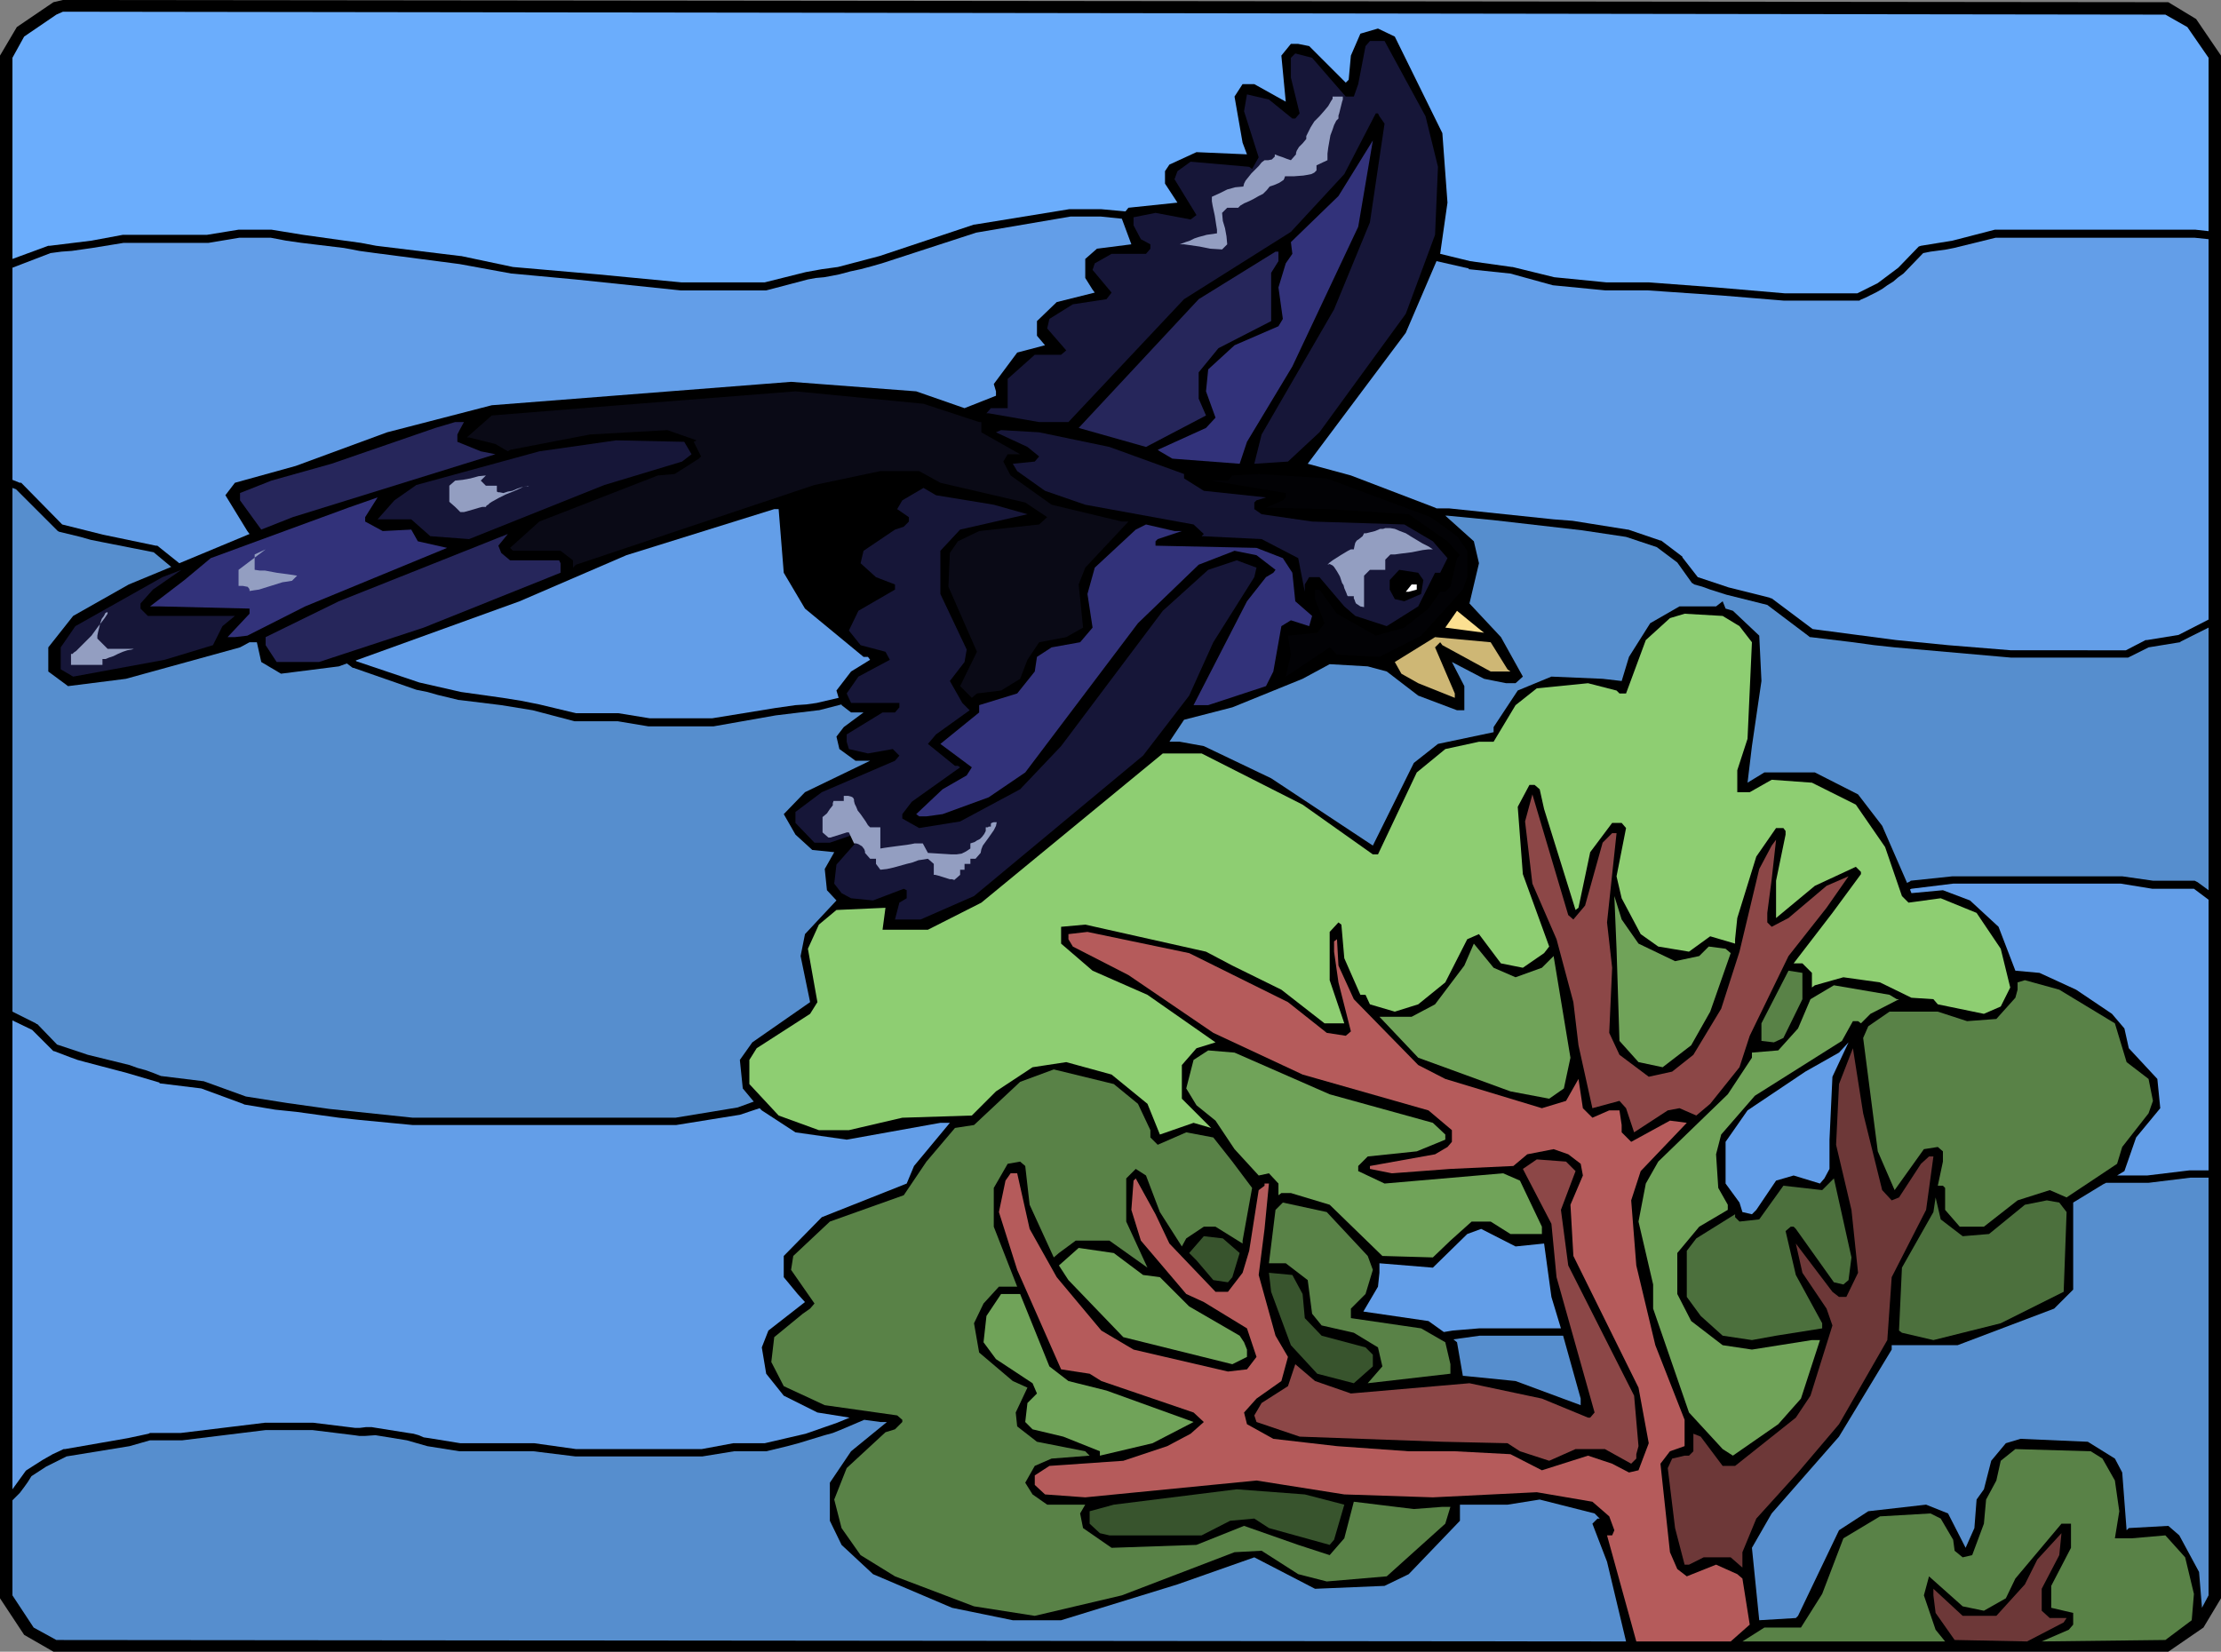 <?xml version="1.0" encoding="UTF-8" standalone="no"?>
<svg
   version="1.0"
   width="129.766mm"
   height="96.528mm"
   id="svg60"
   sodipodi:docname="Bird 172.wmf"
   xmlns:inkscape="http://www.inkscape.org/namespaces/inkscape"
   xmlns:sodipodi="http://sodipodi.sourceforge.net/DTD/sodipodi-0.dtd"
   xmlns="http://www.w3.org/2000/svg"
   xmlns:svg="http://www.w3.org/2000/svg">
  <rect width="100%" height="100%" fill="#808080" stroke="none"/>
  <sodipodi:namedview
     id="namedview60"
     pagecolor="#ffffff"
     bordercolor="#000000"
     borderopacity="0.25"
     inkscape:showpageshadow="2"
     inkscape:pageopacity="0.0"
     inkscape:pagecheckerboard="0"
     inkscape:deskcolor="#d1d1d1"
     inkscape:document-units="mm" />
  <defs
     id="defs1">
    <pattern
       id="WMFhbasepattern"
       patternUnits="userSpaceOnUse"
       width="6"
       height="6"
       x="0"
       y="0" />
  </defs>
  <path
     style="fill:#000000;fill-opacity:1;fill-rule:evenodd;stroke:none"
     d="m 484.961,4.201 5.494,8.079 V 353.034 l -3.878,6.463 -7.757,5.332 H 11.797 L 5.333,361.112 0,353.034 V 12.279 L 3.717,5.978 11.797,0.485 13.898,0 478.82,0.485 Z"
     id="path1" />
  <path
     style="fill:#639ee8;fill-opacity:1;fill-rule:evenodd;stroke:none"
     d="m 78.538,145.899 36.198,-13.087 23.594,-10.179 32.643,-10.179 h 0.97 l 1.131,14.057 4.686,7.917 12.928,10.664 h 0.97 l 0.485,0.646 -4.202,2.585 -3.232,4.201 0.485,1.616 -4.848,1.131 -2.262,0.323 -2.424,0.162 -4.525,0.646 -13.898,2.262 h -13.736 l -6.949,-1.131 v 0 h -0.162 v 0 h -9.211 v 0 l -4.04,-0.969 -4.04,-0.969 -4.04,-0.808 -4.04,-0.646 -9.211,-1.293 -9.211,-2.1 -13.898,-4.686 z"
     id="path2" />
  <path
     style="fill:#568ece;fill-opacity:1;fill-rule:evenodd;stroke:none"
     d="m 190.849,313.61 3.555,0.485 h 1.454 l -7.918,6.463 -4.686,6.948 v 8.402 l 2.586,5.332 6.949,6.463 17.453,7.432 13.413,2.747 h 10.666 l 25.694,-7.917 16.968,-5.978 13.413,6.948 15.352,-0.646 5.333,-2.585 11.312,-11.795 v -3.555 h 10.504 l 7.11,-1.131 12.12,3.07 1.131,1.131 h -0.485 l -1.131,1.131 3.232,8.402 4.202,17.611 -346.632,-0.323 -5.01,-2.747 -4.686,-7.109 v -21.004 l 0.646,-0.646 0.97,-0.969 0.97,-1.293 0.808,-1.131 0.808,-1.293 3.232,-2.1 4.525,-2.262 13.898,-2.262 2.262,-0.646 2.262,-0.646 h 6.787 0.323 l 18.422,-2.262 h 10.342 l 9.211,1.131 v 0 l 1.131,0.162 h 1.293 l 2.262,-0.162 v 0 l 6.949,1.131 2.262,0.646 2.262,0.646 7.11,1.131 h 0.162 16.16 l 9.211,1.131 h 0.162 27.957 v 0 l 6.949,-1.131 h 6.787 0.323 l 4.686,-1.131 2.424,-0.646 2.101,-0.646 3.717,-1.131 1.778,-0.485 1.616,-0.646 z"
     id="path3" />
  <path
     style="fill:#639ee8;fill-opacity:1;fill-rule:evenodd;stroke:none"
     d="m 11.958,232.178 3.394,1.293 1.778,0.646 1.778,0.485 9.211,2.424 7.11,2.1 v 0.162 l 9.211,1.131 9.211,3.393 0.323,0.162 6.787,1.131 4.686,0.485 4.686,0.646 4.686,0.646 4.525,0.485 11.797,1.131 h 58.014 0.162 l 14.059,-2.262 v 0 l 4.363,-1.454 0.485,0.485 7.434,4.847 11.312,1.616 20.685,-3.716 h 2.101 l -7.918,9.533 -1.616,3.878 -18.746,7.432 -8.403,8.563 v 4.686 l 3.07,3.716 1.616,1.777 -8.08,6.301 -1.454,3.716 0.97,5.817 3.878,4.847 7.434,3.716 7.11,1.131 -2.747,1.131 -6.949,2.424 -9.05,2.1 h -6.949 v 0 l -6.949,1.293 h -27.795 l -9.211,-1.293 h -0.162 -16.16 l -6.949,-1.131 -1.131,-0.162 -1.131,-0.485 -1.131,-0.323 -1.131,-0.162 -7.11,-1.131 -0.97,-0.162 h -1.293 l -1.293,0.162 h -1.131 l -9.211,-1.131 h -0.162 -10.342 -0.162 l -18.584,2.262 h -6.787 l -0.323,0.162 -4.525,0.969 -13.898,2.424 h -0.323 l -2.424,1.131 -1.131,0.646 -1.131,0.646 -3.555,2.262 -0.162,0.162 -2.909,4.039 V 225.392 l 4.363,2.1 4.525,4.524 0.162,0.162 z"
     id="path4" />
  <path
     style="fill:#568ece;fill-opacity:1;fill-rule:evenodd;stroke:none"
     d="m 37.814,125.218 -9.373,3.878 -12.282,6.948 -5.494,6.948 v 5.332 l 4.363,3.231 12.766,-1.616 25.21,-6.948 2.101,-1.131 h 1.616 l 0.97,4.362 4.363,2.585 12.766,-1.616 1.778,-0.646 1.293,0.969 h 0.162 l 13.898,4.847 2.424,0.485 2.262,0.646 4.686,1.131 h 0.162 l 9.211,1.131 6.949,1.131 9.211,2.424 h 0.323 9.211 l 6.787,1.131 h 0.162 13.898 v 0 h 0.323 v 0 l 13.736,-2.424 9.373,-1.131 h 0.162 l 5.01,-1.293 v 0.162 l 2.101,1.616 h 2.747 l -4.363,3.231 -1.616,2.1 0.646,2.747 3.555,2.585 h 3.232 l -14.382,6.948 -4.686,4.847 2.586,4.524 3.717,3.393 4.848,0.485 -2.101,3.716 0.485,4.686 2.101,2.262 -6.949,7.432 -0.97,4.847 2.101,10.179 -12.766,8.886 -2.747,3.878 0.646,6.301 2.424,2.908 -3.555,1.293 -13.736,2.262 H 91.142 l -9.211,-0.969 -9.211,-0.969 -9.211,-1.293 -9.211,-1.454 -9.373,-3.393 h -0.162 l -9.211,-1.131 -1.616,-0.646 -1.778,-0.646 -1.778,-0.485 -1.778,-0.646 -9.211,-2.262 -6.787,-2.262 -4.363,-4.524 H 8.08 L 7.918,226.039 2.747,223.453 V 107.768 l 0.808,0.323 9.211,9.21 0.323,0.162 4.686,1.131 2.262,0.646 2.424,0.485 11.474,2.262 z"
     id="path5" />
  <path
     style="fill:#639ee8;fill-opacity:1;fill-rule:evenodd;stroke:none"
     d="m 247.733,48.31 2.101,5.655 -7.595,0.969 -2.586,2.262 v 4.201 l 1.616,2.585 0.485,0.646 -8.403,2.1 -4.363,4.201 v 3.231 l 1.778,2.1 -6.141,1.616 -5.171,6.948 0.485,1.616 V 87.41 l -6.949,2.747 -10.666,-3.716 -27.634,-2.1 -66.094,5.17 -23.109,5.978 -20.2,7.432 -13.413,3.716 -2.101,2.747 4.848,7.917 0.485,0.646 -15.514,6.463 -4.848,-3.878 h -0.323 l -11.635,-2.424 -9.05,-2.262 -9.05,-9.21 H 4.363 L 2.747,105.991 V 59.135 l 8.403,-3.231 2.424,-0.323 2.262,-0.162 2.262,-0.323 2.262,-0.323 6.949,-1.131 h 18.584 0.162 l 6.787,-1.131 h 6.949 l 3.394,0.646 3.394,0.485 9.373,1.131 1.778,0.323 1.616,0.323 3.555,0.485 18.584,2.424 11.474,2.1 h 0.162 l 13.898,1.293 23.27,2.424 v 0 h 18.584 0.323 l 9.211,-2.424 1.778,-0.323 1.778,-0.162 1.778,-0.323 1.616,-0.323 2.424,-0.646 2.262,-0.485 2.424,-0.646 2.262,-0.646 20.846,-6.786 20.846,-3.555 h 6.626 z"
     id="path6" />
  <path
     style="fill:#568ece;fill-opacity:1;fill-rule:evenodd;stroke:none"
     d="m 487.708,260.13 v 92.257 l -1.454,2.747 -0.646,-7.917 -4.363,-8.079 -2.424,-2.1 -8.726,0.485 -0.485,0.485 -0.97,-12.764 -1.616,-3.07 -5.979,-3.716 -14.867,-0.646 -3.232,0.969 -3.232,3.878 -1.616,6.301 -1.616,2.262 -0.485,6.301 -1.939,4.362 -3.878,-7.594 -4.848,-1.939 -12.766,1.454 -6.464,4.201 -9.05,18.904 -0.485,0.485 -8.08,0.485 -1.616,-15.996 4.363,-7.594 14.867,-16.965 11.635,-19.227 v -0.969 h 14.544 l 21.331,-8.079 4.202,-4.201 v -19.227 l 6.626,-4.039 0.646,-0.323 h 9.211 0.162 l 9.211,-1.131 z"
     id="path7" />
  <path
     style="fill:#639ee8;fill-opacity:1;fill-rule:evenodd;stroke:none"
     d="m 487.708,198.733 v 59.781 h -4.202 l -9.373,1.131 h -6.626 l 1.616,-0.969 2.586,-7.432 5.333,-6.463 -0.646,-6.463 -6.302,-6.786 -0.97,-4.362 -2.747,-3.231 -7.918,-5.332 -8.08,-3.716 -5.333,-0.485 -3.717,-9.694 -6.302,-5.817 -5.979,-2.262 -6.949,0.646 -0.323,-0.808 0.323,-0.162 9.211,-1.131 h 37.006 l 6.949,1.131 h 0.162 9.05 z"
     id="path8" />
  <path
     style="fill:#568ece;fill-opacity:1;fill-rule:evenodd;stroke:none"
     d="m 487.708,138.628 v 58.004 l -2.424,-1.777 -0.323,-0.162 -0.323,-0.162 h -9.211 l -6.787,-0.969 h -0.162 -37.168 -0.162 l -9.211,0.969 -0.162,0.162 v 0 l -0.646,0.323 -5.494,-12.603 -5.333,-6.948 -9.534,-4.847 h -11.15 l -3.717,2.262 0.97,-8.079 2.101,-14.38 -0.485,-10.017 -5.818,-5.493 -1.616,-0.485 -0.646,-1.616 -1.454,1.131 h -8.08 l -6.464,3.716 -4.686,7.432 -1.616,5.332 -4.202,-0.485 -11.312,-0.485 -7.434,3.07 -5.333,8.079 v 1.131 l -12.282,2.585 -5.333,4.201 -9.05,18.258 -22.462,-14.865 -14.867,-7.109 -5.333,-0.969 h -2.262 l 3.232,-4.847 10.666,-2.747 15.514,-6.301 5.979,-3.231 8.403,0.485 4.202,1.131 6.949,5.332 8.565,3.231 h 1.616 v -5.332 l -2.747,-5.332 7.11,3.716 4.848,0.969 h 2.101 l 1.616,-1.454 -4.848,-8.725 -6.949,-7.432 2.101,-8.886 -1.131,-4.847 -6.302,-5.655 h 0.485 l 10.019,0.969 9.858,1.131 9.858,1.131 9.696,1.454 6.787,2.262 4.525,3.393 3.232,4.524 0.323,0.162 0.162,0.162 1.778,0.485 1.778,0.646 3.555,1.131 9.05,2.262 9.211,6.948 0.162,0.162 h 0.162 l 9.373,1.131 4.686,0.646 4.525,0.485 25.694,2.262 h 25.533 0.162 0.162 l 4.525,-2.262 6.949,-1.131 0.162,-0.162 z"
     id="path9" />
  <path
     style="fill:#639ee8;fill-opacity:1;fill-rule:evenodd;stroke:none"
     d="m 487.708,52.834 v 84.017 l -6.626,3.393 -6.949,1.131 h -0.323 l -4.363,2.262 H 444.076 l -13.898,-1.131 -11.474,-1.131 -18.422,-2.424 -9.05,-6.786 h -0.162 l -0.323,-0.162 -9.05,-2.262 -6.787,-2.262 -3.394,-4.362 v -0.162 0 l -4.686,-3.555 h -0.162 l -7.11,-2.424 h -0.162 l -8.08,-1.293 -4.04,-0.646 -4.202,-0.323 -23.109,-2.424 h -0.162 -2.586 l -0.323,-0.162 -18.584,-7.109 -9.534,-2.585 21.654,-28.921 6.787,-15.834 7.11,1.616 v 0.162 l 9.211,0.969 9.373,2.585 v 0 L 354.55,64.144 h 0.162 9.211 l 16.322,1.131 13.736,1.131 h 0.162 16.322 0.162 l 0.162,-0.162 1.131,-0.485 1.293,-0.646 1.293,-0.646 1.131,-0.646 1.131,-0.808 1.293,-0.808 1.131,-0.969 1.131,-0.808 4.363,-4.524 1.616,-0.323 3.555,-0.485 1.616,-0.323 9.211,-2.262 h 43.955 z"
     id="path10" />
  <path
     style="fill:#6badfc;fill-opacity:1;fill-rule:evenodd;stroke:none"
     d="m 483.022,5.978 4.686,6.786 v 38.292 l -2.909,-0.323 h -0.162 -44.117 v 0 l -9.373,2.424 -6.949,1.131 -0.485,0.162 -4.525,4.686 -4.525,3.393 -4.525,2.262 h -15.998 l -15.029,-1.293 -15.029,-1.131 h -2.424 -2.262 -2.424 -2.262 l -11.474,-1.131 -9.211,-2.262 h -0.162 l -9.211,-1.293 -6.626,-1.616 v 0 l 1.616,-11.31 -1.131,-15.349 -10.504,-21.327 -3.717,-1.777 -3.878,1.131 -2.101,4.847 -0.485,5.332 -0.646,0.646 -8.08,-8.079 -2.424,-0.485 h -1.616 l -2.101,2.585 0.97,10.179 -6.949,-3.878 h -2.586 l -1.778,2.747 1.778,10.179 0.97,2.585 -11.15,-0.485 -5.979,2.747 -0.97,1.454 v 2.747 l 2.747,4.201 -10.827,1.131 -0.646,0.808 -5.333,-0.485 v 0 h -6.949 -0.162 l -20.846,3.393 h -0.162 l -20.846,6.948 -9.211,2.424 -3.555,0.485 -1.778,0.323 -1.778,0.323 -9.05,2.262 H 150.449 L 131.865,60.589 113.281,58.974 101.808,56.55 h -0.162 l -18.584,-2.262 -3.394,-0.646 -3.555,-0.485 -9.211,-1.293 -6.949,-1.131 h -0.162 -7.11 v 0 l -6.949,1.131 h -18.422 -0.162 l -6.949,1.293 -9.211,1.131 h -0.162 -0.162 L 2.747,57.196 V 12.764 L 5.333,8.079 12.443,3.231 13.898,2.585 478.174,3.231 Z"
     id="path11" />
  <path
     style="fill:#161638;fill-opacity:1;fill-rule:evenodd;stroke:none"
     d="m 314.796,25.69 2.747,11.148 -0.646,15.026 -6.464,17.45 -19.069,26.175 -6.949,6.463 -7.434,0.485 1.616,-6.463 15.998,-27.629 7.918,-19.227 3.232,-21.812 -1.131,-1.616 -0.323,-0.646 h -0.485 l -6.949,13.41 -11.797,12.764 -23.594,14.865 -25.533,27.144 h -6.464 l -11.15,-1.939 h -0.485 l 0.97,-1.131 h 3.717 v -6.463 l 5.979,-5.332 h 5.818 l 1.131,-0.969 -4.202,-4.847 0.485,-2.1 5.171,-3.231 7.434,-1.131 1.131,-1.454 -4.202,-5.009 0.485,-1.454 3.717,-2.1 h 7.595 l 0.97,-1.131 v -0.969 l -2.101,-1.131 -1.616,-3.07 v -1.777 l 4.848,-0.969 7.757,1.454 1.293,-0.969 -4.848,-7.917 0.646,-1.777 2.909,-2.1 12.928,1.131 0.646,0.485 1.454,-2.585 -3.232,-10.179 0.646,-3.716 4.848,1.131 5.171,4.201 h 0.646 l 0.97,-1.131 -1.939,-7.917 v -4.362 l 0.97,-0.969 3.717,0.969 7.434,8.563 h 1.778 l 0.97,-2.747 1.616,-8.402 0.97,-1.131 h 3.232 z"
     id="path12" />
  <path
     style="fill:#32327a;fill-opacity:1;fill-rule:evenodd;stroke:none"
     d="m 285.385,80.947 -10.019,16.642 -1.616,4.847 -14.867,-1.131 -2.747,-1.616 -0.485,-0.323 10.666,-4.847 2.101,-2.262 -2.101,-5.817 0.485,-4.847 5.818,-5.332 9.696,-4.201 0.97,-1.616 -0.97,-6.948 1.616,-5.332 1.454,-2.1 -0.323,-2.585 10.504,-10.179 7.595,-12.279 -3.232,19.065 z"
     id="path13" />
  <path
     style="fill:#26265b;fill-opacity:1;fill-rule:evenodd;stroke:none"
     d="m 282.315,57.681 -1.616,2.585 v 10.664 l -11.635,5.978 -4.363,5.332 v 5.817 l 1.616,3.716 -13.251,6.948 -14.867,-4.201 26.502,-28.437 16.968,-10.502 h 0.646 z"
     id="path14" />
  <path
     style="fill:#0a0a16;fill-opacity:1;fill-rule:evenodd;stroke:none"
     d="m 216.221,93.227 h 0.97 -0.485 v 2.262 l 8.565,4.847 h -2.747 l -0.97,1.616 1.616,3.07 9.05,6.463 15.514,3.716 h 1.454 l -9.534,10.179 -1.454,3.716 0.97,9.533 -3.717,2.1 -5.979,1.131 -2.586,3.878 -1.616,4.201 -4.202,2.585 -5.333,0.646 -1.131,0.969 -2.586,-2.585 3.717,-7.594 -6.302,-14.38 0.323,-7.432 1.778,-2.585 4.686,-2.262 13.251,-1.454 1.778,-1.616 -4.848,-3.231 -18.746,-4.362 -4.686,-2.585 h -8.565 l -14.544,3.07 -52.682,17.611 -0.646,0.646 v -1.616 l -2.747,-2.1 h -10.504 l -0.646,-0.646 6.464,-5.817 26.179,-10.179 3.717,-0.323 5.333,-3.393 0.485,-0.485 -1.616,-3.231 0.646,-0.323 -6.464,-2.262 -17.13,0.969 -17.614,3.393 -0.485,0.323 -2.747,-1.616 -5.818,-1.454 h -0.485 l 5.494,-4.847 28.118,-2.262 38.946,-3.07 28.28,2.747 z"
     id="path15" />
  <path
     style="fill:#26265b;fill-opacity:1;fill-rule:evenodd;stroke:none"
     d="m 101.485,95.004 -0.485,0.969 v 1.616 l 5.171,2.1 3.232,0.646 -44.763,13.895 -6.949,2.747 -4.686,-6.463 v -1.616 l 6.949,-2.747 13.251,-3.716 22.947,-7.917 4.363,-1.293 h 1.939 z"
     id="path16" />
  <path
     style="fill:#161638;fill-opacity:1;fill-rule:evenodd;stroke:none"
     d="m 244.985,98.72 16.483,5.978 v 0.969 l 4.363,2.747 13.736,1.454 -2.101,0.646 -0.485,0.485 v 1.454 l 1.616,1.131 11.15,1.616 20.362,0.646 6.302,3.716 3.232,3.716 -1.616,3.231 h -1.131 l -3.717,7.432 -6.949,4.362 -6.949,-2.262 -2.424,-2.1 -5.494,-6.463 h -2.262 l -0.97,1.616 v 1.616 l -1.454,-7.432 -8.08,-4.201 -13.251,-0.646 0.485,-0.485 -2.262,-2.1 -23.917,-4.362 -8.888,-3.07 -6.141,-4.362 -0.97,-1.616 4.848,-0.485 0.97,-1.131 -2.586,-2.1 -6.949,-3.231 1.131,-0.485 8.403,0.485 z"
     id="path17" />
  <path
     style="fill:#161638;fill-opacity:1;fill-rule:evenodd;stroke:none"
     d="m 152.712,100.336 -2.101,1.616 -17.13,5.17 -29.896,11.956 -8.565,-0.646 -4.202,-3.716 h -7.434 l 3.717,-4.201 4.848,-3.393 27.149,-7.432 16.968,-2.424 15.029,0.323 z"
     id="path18" />
  <path
     style="fill:#020205;fill-opacity:1;fill-rule:evenodd;stroke:none"
     d="m 315.928,114.231 5.818,4.201 2.262,3.231 v 5.817 l -0.97,2.747 -9.211,10.179 -9.211,4.686 -9.373,-0.485 -1.616,-1.616 -9.696,6.463 1.131,-4.847 -0.646,-4.201 6.464,-0.646 1.616,-2.1 -2.101,-5.332 v -2.1 h 0.97 l 3.878,5.332 8.565,4.847 6.302,-1.777 5.333,-4.201 2.586,-3.716 h 1.131 l 1.131,-1.131 1.454,-6.301 0.646,-0.646 -2.747,-3.07 -8.565,-5.978 -17.453,-1.131 -14.059,-0.323 3.717,-1.616 0.646,-0.646 v -0.969 L 267.448,106.153 h 3.717 l 0.97,-1.131 5.818,-0.323 15.029,0.969 z"
     id="path19" />
  <path
     style="fill:#000000;fill-opacity:1;fill-rule:evenodd;stroke:none"
     d="m 198.121,108.899 -2.586,2.585 0.323,1.616 1.778,1.616 -6.626,3.716 -2.586,3.231 0.485,4.201 4.848,4.362 -5.818,4.201 -2.586,3.231 -4.848,-3.231 -5.818,-9.694 -0.646,-11.633 v -1.616 l 20.362,-5.332 h 8.565 z"
     id="path20" />
  <path
     style="fill:#161638;fill-opacity:1;fill-rule:evenodd;stroke:none"
     d="m 219.453,111.484 7.434,2.1 -14.867,3.393 -4.363,4.686 v 9.533 l 5.818,12.279 -0.485,2.747 -3.232,4.201 2.747,4.847 1.616,1.616 -7.434,5.332 -1.778,2.1 5.979,4.847 h 0.646 l 0.485,0.323 -10.666,7.594 -2.101,2.747 v 0.969 l 3.717,2.1 9.05,-1.454 13.251,-7.109 9.05,-9.533 22.462,-29.891 10.019,-9.048 6.302,-2.1 4.363,1.616 -0.485,2.1 -9.05,14.38 -5.333,11.795 -10.181,13.249 -37.33,31.022 -11.797,5.17 h -5.656 l 0.97,-3.716 1.616,-0.969 v -1.777 l -0.646,-0.323 -6.787,2.585 -4.848,-0.485 -2.101,-1.131 -1.616,-2.1 0.485,-4.201 4.848,-5.493 -1.131,-1.131 -5.171,1.777 h -3.394 l -4.202,-4.362 v -2.424 l 5.818,-4.362 16.16,-6.948 0.97,-1.131 -1.454,-1.454 -5.494,0.969 -4.202,-0.969 -0.485,-1.616 v -1.616 l 7.918,-4.847 h 2.747 l 0.97,-1.131 v -0.969 h -10.666 l -0.97,-2.1 2.586,-3.716 6.949,-3.716 -0.97,-1.777 -5.494,-1.454 -2.586,-3.231 2.101,-4.362 8.08,-4.686 v -1.131 l -4.202,-1.616 -3.394,-3.07 0.646,-2.747 6.949,-4.686 1.939,-0.646 1.131,-1.131 v -0.969 l -2.586,-1.777 1.131,-1.939 4.686,-2.747 2.747,1.616 z"
     id="path21" />
  <path
     style="fill:#32327a;fill-opacity:1;fill-rule:evenodd;stroke:none"
     d="m 80.638,115.201 3.878,2.1 6.302,-0.323 1.454,2.585 6.464,1.454 -31.35,12.926 -12.766,6.463 -2.747,0.323 h -1.616 l 4.848,-5.17 v -1.131 L 35.229,133.943 h -2.101 l 7.595,-5.817 5.818,-4.847 30.381,-11.148 6.464,-2.262 -2.747,4.362 z"
     id="path22" />
  <path
     style="fill:#32327a;fill-opacity:1;fill-rule:evenodd;stroke:none"
     d="m 260.984,117.301 -5.333,1.777 -0.485,0.485 v 0.969 l 22.301,0.485 5.818,2.262 2.101,3.231 0.646,6.301 3.717,3.231 -0.646,2.262 -4.04,-1.293 -2.101,1.293 -1.778,10.017 -1.616,3.231 -12.766,4.201 h -3.232 l 11.797,-22.943 4.202,-5.332 1.616,-0.969 0.485,-0.646 -4.202,-3.231 -4.848,-0.969 -7.918,3.07 -13.413,12.926 -24.886,32.961 -8.08,5.493 -10.181,3.716 -3.555,0.485 h -1.616 l -0.646,-0.485 5.818,-5.493 5.333,-3.07 1.131,-1.777 -6.949,-5.17 8.565,-6.948 v -1.616 l 8.403,-2.585 3.878,-4.847 0.485,-3.231 3.232,-2.1 6.302,-1.131 2.747,-3.231 -1.131,-7.432 1.616,-5.817 9.05,-8.402 2.262,-1.131 6.302,1.454 z"
     id="path23" />
  <path
     style="fill:#26265b;fill-opacity:1;fill-rule:evenodd;stroke:none"
     d="m 110.696,122.148 1.939,1.616 h 10.827 l 0.323,0.646 v 2.1 l -30.219,12.118 -23.109,7.594 h -9.373 l -2.424,-3.716 v -1.777 l 16.16,-7.917 37.33,-14.865 -2.101,2.585 z"
     id="path24" />
  <path
     style="fill:#161638;fill-opacity:1;fill-rule:evenodd;stroke:none"
     d="m 31.027,133.297 v 1.131 l 1.616,1.616 h 19.23 l -2.747,2.262 -2.101,4.201 -10.666,3.231 -20.2,3.716 -2.747,-1.616 v -4.847 l 3.232,-4.686 19.23,-10.825 4.202,-1.616 -6.302,4.362 z"
     id="path25" />
  <path
     style="fill:#000000;fill-opacity:1;fill-rule:evenodd;stroke:none"
     d="m 314.312,128.126 -0.485,3.07 -3.717,1.616 -2.101,-0.485 -1.131,-2.1 v -2.1 l 2.101,-2.262 4.202,0.646 z"
     id="path26" />
  <path
     style="fill:#ffffff;fill-opacity:1;fill-rule:evenodd;stroke:none"
     d="m 312.857,130.227 -1.778,0.485 h -0.646 l 1.293,-1.616 h 1.131 z"
     id="path27" />
  <path
     style="fill:#fce091;fill-opacity:1;fill-rule:evenodd;stroke:none"
     d="m 327.724,139.759 -8.565,-1.131 2.586,-3.716 5.333,4.362 z"
     id="path28" />
  <path
     style="fill:#8ece72;fill-opacity:1;fill-rule:evenodd;stroke:none"
     d="m 384.123,138.305 2.747,3.555 -0.97,21.327 -2.262,6.948 v 4.847 h 2.747 l 4.848,-2.747 8.888,0.646 9.696,4.847 6.464,9.371 3.717,10.825 1.454,1.454 7.11,-0.969 7.918,3.231 5.333,7.917 2.101,8.563 -2.101,4.201 -3.717,1.616 -10.181,-2.1 -0.97,-1.131 -4.848,-0.323 -6.949,-3.393 -8.08,-1.131 -6.302,1.777 -0.646,0.485 v -3.231 l -2.101,-2.1 h -1.939 l 8.565,-11.148 6.302,-8.563 v -0.485 l -1.131,-1.131 -9.05,4.201 -8.565,7.109 v -8.24 l 2.101,-10.179 v -0.808 l -0.485,-0.646 h -1.616 l -4.363,6.301 -4.202,13.572 -0.485,4.686 v 0.969 l -5.494,-1.616 -4.686,3.393 -6.787,-1.131 -3.878,-2.747 -4.202,-7.917 -1.131,-4.847 2.101,-10.664 -0.97,-1.131 h -2.101 l -4.848,6.463 -2.586,12.279 -0.646,0.485 -6.949,-22.297 -0.97,-4.362 -1.131,-0.969 h -1.131 l -2.586,4.847 1.131,14.865 5.818,15.996 -1.131,1.454 -4.686,3.231 -4.848,-0.969 -4.848,-6.463 -2.586,1.131 -4.848,9.533 -5.979,4.847 -5.171,1.616 -5.494,-1.616 -0.97,-2.1 h -1.131 l -3.555,-8.079 -0.646,-7.432 -0.646,-0.485 -1.939,2.1 v 10.664 l 3.232,9.533 h -4.363 l -9.534,-7.432 -10.827,-5.332 -5.818,-3.07 -26.664,-5.978 -5.333,0.485 v 3.716 l 6.949,5.978 12.12,5.332 15.029,10.502 -4.202,1.293 -3.232,3.716 v 7.432 l 6.464,6.463 -3.878,-1.131 -7.434,2.585 -2.747,-6.786 -7.918,-6.463 -10.019,-2.747 -7.434,1.131 -8.08,5.332 -5.333,5.332 -15.352,0.485 -11.797,2.747 h -6.626 l -8.888,-3.231 -6.464,-6.948 v -5.332 l 1.616,-2.585 11.797,-7.594 1.616,-2.585 -2.101,-11.795 2.424,-5.332 3.878,-3.231 10.827,-0.485 -0.646,4.847 h 10.019 l 11.797,-5.978 40.077,-32.961 h 8.565 l 22.301,11.31 15.514,10.987 h 1.131 l 8.565,-18.096 6.302,-5.17 7.434,-1.616 h 3.232 l 4.848,-8.079 4.686,-3.716 11.312,-1.131 6.302,1.616 0.646,0.646 h 1.454 l 4.363,-11.795 5.333,-4.847 3.232,-0.969 8.403,0.485 z"
     id="path29" />
  <path
     style="fill:#ceb775;fill-opacity:1;fill-rule:evenodd;stroke:none"
     d="m 332.896,147.838 0.646,0.485 h -4.363 l -10.666,-5.817 -0.485,-0.646 -1.131,1.131 4.363,10.179 v 0.969 l -8.08,-3.231 -3.717,-2.1 -1.454,-2.585 8.888,-5.493 12.282,1.131 z"
     id="path30" />
  <path
     style="fill:#8c4747;fill-opacity:1;fill-rule:evenodd;stroke:none"
     d="m 347.44,203.095 2.586,-3.07 3.878,-13.895 2.101,-2.1 h 0.97 l -2.101,19.712 1.131,10.017 -0.646,14.38 2.262,4.847 6.464,4.847 5.171,-1.131 4.686,-3.716 6.141,-10.179 4.04,-12.603 4.363,-18.258 2.747,-5.17 0.97,-1.293 -0.97,8.725 -0.97,7.432 v 2.1 l 0.97,0.969 3.717,-1.939 8.403,-7.109 4.848,-2.1 -4.848,6.948 -8.403,10.664 -8.565,17.611 -2.262,6.948 -6.464,8.079 -3.07,2.585 -3.717,-1.616 -2.586,0.485 -7.434,4.847 -1.778,-5.332 -1.454,-1.616 -5.979,1.616 -3.07,-13.895 -1.131,-9.533 -3.717,-13.895 -5.333,-12.279 -1.616,-13.734 1.616,-5.978 7.918,26.659 z"
     id="path31" />
  <path
     style="fill:#70a359;fill-opacity:1;fill-rule:evenodd;stroke:none"
     d="m 361.822,208.427 8.08,3.878 5.333,-1.131 2.101,-2.1 3.717,0.485 1.131,0.969 -4.525,12.926 -4.202,7.432 -6.302,4.847 -5.333,-1.131 -4.202,-4.686 -0.646,-20.358 -0.485,-11.633 1.616,5.17 z"
     id="path32" />
  <path
     style="fill:#b55b5b;fill-opacity:1;fill-rule:evenodd;stroke:none"
     d="m 284.416,221.353 8.565,6.786 4.202,0.646 1.131,-0.969 -2.747,-10.825 -0.97,-6.786 v -2.262 l 0.646,-0.485 0.323,5.817 3.394,7.432 14.221,14.541 5.979,3.07 21.331,6.463 5.333,-1.616 2.747,-4.847 0.97,6.463 2.101,2.1 3.717,-1.616 h 2.262 l 0.485,3.231 v 1.616 l 2.101,2.1 8.565,-4.686 3.717,0.485 -10.181,10.664 -2.101,6.463 1.131,14.38 4.202,17.611 6.464,16.48 v 5.817 l -3.232,1.131 -2.101,2.747 2.101,19.55 1.616,3.716 2.101,1.616 6.464,-2.585 4.686,2.1 1.131,0.969 1.616,10.179 -4.202,3.716 h -20.846 l -6.464,-23.428 h 1.131 l 0.485,-1.131 -1.131,-3.07 -3.717,-3.231 -12.282,-2.1 -22.947,1.131 -19.554,-0.646 -19.392,-3.07 -37.814,3.716 -8.888,-0.646 -2.262,-2.1 v -2.1 l 3.232,-2.1 16.322,-1.131 9.696,-3.231 5.171,-2.747 2.909,-2.585 -2.262,-2.1 -20.362,-6.948 -2.586,-1.616 -6.302,-0.969 -9.696,-21.974 -4.04,-12.764 1.454,-6.948 1.131,-1.616 h 1.454 l 2.747,12.279 5.979,10.664 9.858,11.795 7.11,4.201 20.846,4.847 4.202,-0.485 2.101,-2.747 -2.101,-6.301 -9.534,-5.817 -3.878,-1.777 -10.019,-11.795 -2.101,-6.786 0.485,-6.463 0.485,-0.485 4.363,7.917 3.07,6.463 10.181,10.664 h 2.747 l 3.232,-4.201 1.454,-4.847 2.101,-13.41 1.293,-0.969 v -0.485 h 0.97 l -0.97,10.017 -1.293,10.179 3.717,13.41 2.747,4.686 -1.454,5.332 -5.494,3.878 -2.747,3.07 0.646,2.585 5.818,3.231 14.059,1.616 15.837,1.131 h 10.181 l 12.282,0.646 6.949,3.555 10.181,-3.231 5.333,1.777 3.717,1.939 2.101,-0.485 2.262,-5.978 -2.262,-12.279 -14.382,-29.083 -0.646,-11.31 2.747,-6.463 -0.485,-2.585 -2.747,-2.1 -3.232,-1.131 -5.818,1.131 -3.07,2.585 -13.898,0.646 -12.928,0.969 -4.848,-0.969 v -0.646 l 14.382,-2.585 2.747,-1.616 0.97,-1.131 v -2.585 l -5.171,-4.362 -27.795,-7.917 -19.715,-9.21 -18.746,-12.764 -12.282,-6.301 -0.97,-1.616 v -1.131 l 4.202,-0.485 22.462,4.686 z"
     id="path33" />
  <path
     style="fill:#70a359;fill-opacity:1;fill-rule:evenodd;stroke:none"
     d="m 334.673,215.86 5.818,-2.1 2.586,-2.585 3.717,22.458 -1.454,6.786 -3.232,2.262 -8.565,-1.616 -13.251,-4.847 -7.11,-2.585 -8.565,-9.048 h 7.11 l 5.171,-2.747 6.464,-8.563 2.101,-4.847 4.363,5.332 z"
     id="path34" />
  <path
     style="fill:#598247;fill-opacity:1;fill-rule:evenodd;stroke:none"
     d="m 398.02,220.707 -4.202,8.563 -2.101,0.969 -2.747,-0.323 v -3.878 l 5.979,-11.633 3.07,0.485 z"
     id="path35" />
  <path
     style="fill:#598247;fill-opacity:1;fill-rule:evenodd;stroke:none"
     d="m 467.023,226.039 2.586,8.563 4.848,3.716 0.97,4.847 -0.97,2.747 -5.818,7.432 -1.131,3.716 -11.15,7.432 -3.717,-1.616 -7.11,2.262 -7.434,5.817 h -5.333 l -3.232,-3.716 v -4.847 l -0.485,-0.485 h -1.131 l 1.131,-5.332 v -2.262 l -1.131,-0.969 -3.07,0.485 -6.464,9.048 -3.717,-8.563 -3.232,-25.044 1.131,-2.585 4.686,-3.231 h 10.666 l 6.464,2.1 6.464,-0.485 4.202,-4.686 0.485,-1.777 v -1.616 l 1.616,-0.485 7.595,2.1 z"
     id="path36" />
  <path
     style="fill:#70a359;fill-opacity:1;fill-rule:evenodd;stroke:none"
     d="m 418.867,220.707 h 0.485 l -6.302,3.231 -2.101,2.1 -0.646,-0.485 h -1.131 l -2.424,4.362 -19.23,12.118 -7.434,8.563 -1.131,4.362 0.485,7.432 2.101,3.716 v 1.131 l -6.302,3.716 -4.848,5.817 v 9.048 l 3.07,5.978 6.949,5.332 6.464,0.969 13.251,-2.1 h 1.778 l -4.202,12.926 -5.01,5.655 -10.019,6.948 -2.262,-1.454 -7.434,-8.079 -7.918,-22.943 v -5.332 l -3.232,-13.895 1.616,-8.402 2.747,-4.847 15.352,-14.865 5.333,-8.079 v -1.131 l 5.818,-0.485 4.363,-4.847 2.747,-6.463 5.171,-3.07 12.282,2.1 z"
     id="path37" />
  <path
     style="fill:#639ee8;fill-opacity:1;fill-rule:evenodd;stroke:none"
     d="m 404,251.728 v 6.463 l -1.131,2.1 -0.97,1.131 -5.818,-1.777 -3.878,1.131 -4.363,6.463 -0.97,0.969 -2.101,-0.485 -0.646,-2.1 -3.07,-4.201 v -9.21 l 4.848,-6.948 12.766,-8.563 7.434,-4.201 2.101,-2.262 -3.555,7.594 z"
     id="path38" />
  <path
     style="fill:#6d3838;fill-opacity:1;fill-rule:evenodd;stroke:none"
     d="m 415.635,262.877 2.101,2.262 1.616,-0.646 4.848,-7.432 1.778,-1.616 h 0.97 l -1.616,11.795 -7.595,14.865 -0.97,13.895 -10.666,18.581 -9.05,10.664 -9.211,10.179 -3.07,7.432 v 3.393 l -2.586,-2.262 h -5.979 l -3.232,1.616 h -0.97 l -2.101,-8.079 -1.616,-13.249 0.97,-2.1 2.747,-0.646 h 0.97 l 0.97,-0.969 v -3.878 l 1.616,0.646 4.848,6.463 h 2.747 l 13.413,-10.664 3.232,-4.847 4.848,-15.511 -1.293,-3.716 -5.333,-7.917 -1.454,-6.463 8.08,10.664 1.454,1.131 h 1.616 l 2.586,-5.332 -1.454,-13.895 -3.394,-14.38 0.646,-13.41 3.07,-7.917 2.262,14.38 z"
     id="path39" />
  <path
     style="fill:#70a359;fill-opacity:1;fill-rule:evenodd;stroke:none"
     d="m 293.627,241.711 22.786,6.301 2.747,2.585 v 1.131 l -6.302,2.585 -10.827,1.131 -2.101,2.1 v 1.131 l 5.818,2.747 26.179,-2.262 3.717,1.616 4.848,10.179 v 1.616 h -6.949 l -4.363,-2.747 h -4.202 l -4.686,4.201 -3.878,3.716 -11.15,-0.323 -11.635,-11.31 -8.565,-2.585 h -2.101 l -0.646,0.485 v -2.585 l -2.101,-2.262 -2.262,0.485 -5.333,-5.817 -4.202,-6.301 -4.202,-3.393 -2.262,-3.716 1.616,-6.301 3.232,-2.1 5.818,0.485 z"
     id="path40" />
  <path
     style="fill:#598247;fill-opacity:1;fill-rule:evenodd;stroke:none"
     d="m 251.288,243.811 2.747,5.817 v 1.616 l 1.616,1.616 6.302,-2.747 5.979,1.131 4.202,5.332 4.363,5.817 -2.101,11.633 v 0.646 l -5.979,-3.716 h -2.586 l -3.878,2.585 -0.97,1.777 -4.848,-7.594 -3.07,-8.079 -2.262,-1.454 -2.101,2.1 v 9.533 l 4.686,10.179 -8.403,-5.978 h -7.434 l -3.717,2.747 -1.131,0.969 -5.333,-11.633 -0.97,-8.563 -1.131,-0.969 -2.747,0.485 -3.07,5.332 v 8.563 l 5.171,13.249 h -4.04 l -3.394,3.716 -2.101,4.362 1.131,6.463 7.434,6.301 3.232,1.454 -2.586,5.493 0.323,3.07 4.363,3.393 10.666,2.1 0.97,0.969 -8.403,0.646 -3.717,1.616 -2.101,3.716 1.616,2.585 3.232,2.262 h 8.403 l -1.131,1.939 0.646,3.231 6.302,4.362 18.746,-0.646 10.504,-4.201 11.958,4.201 6.949,2.262 3.232,-3.716 2.101,-8.079 13.251,1.616 6.302,-0.485 h 1.778 l -1.131,3.716 -12.928,11.633 -13.251,1.131 -6.302,-1.616 -8.08,-5.17 -5.979,0.323 -24.886,9.533 -19.23,4.524 -13.413,-2.1 -17.453,-6.624 -7.595,-4.686 -4.202,-5.978 -1.616,-6.301 2.747,-6.948 8.565,-7.917 2.101,-0.646 1.616,-1.616 v -0.485 l -1.131,-0.969 -15.998,-2.262 -9.05,-4.201 -2.747,-5.332 0.646,-5.493 6.302,-5.17 1.616,-1.131 0.97,-1.131 -5.171,-7.432 0.485,-3.07 8.08,-7.594 16.322,-5.817 5.01,-7.432 6.302,-7.432 4.202,-0.646 10.181,-9.533 7.434,-2.747 13.251,3.231 z"
     id="path41" />
  <path
     style="fill:#8c4747;fill-opacity:1;fill-rule:evenodd;stroke:none"
     d="m 347.924,258.676 -3.232,8.563 1.616,12.279 14.544,28.76 0.97,11.148 -0.485,1.777 v 0.969 l -1.131,1.131 -5.818,-3.231 h -6.464 l -5.818,2.585 -6.464,-2.1 -2.747,-1.777 -14.382,-0.323 -31.512,-1.131 -9.534,-3.231 -0.485,-1.454 1.616,-2.747 5.818,-3.716 1.616,-4.847 4.363,3.716 7.918,2.747 26.179,-2.262 15.998,3.393 10.181,4.201 h 0.485 l 0.97,-1.131 -8.403,-29.891 -1.131,-11.795 -6.302,-12.118 3.07,-2.1 6.464,0.485 z"
     id="path42" />
  <path
     style="fill:#4c703d;fill-opacity:1;fill-rule:evenodd;stroke:none"
     d="m 408.201,282.75 -1.131,0.969 -2.101,-0.485 -8.403,-11.795 -0.485,-0.485 h -0.646 l -1.131,0.969 2.262,9.694 5.818,10.664 v 1.131 l -10.181,1.616 -5.333,0.969 -6.464,-0.969 -4.848,-4.362 -3.07,-4.201 v -10.179 l 2.101,-2.747 8.565,-5.332 v 0.646 l 0.97,0.969 4.363,-0.485 5.333,-7.432 8.565,0.969 2.586,-2.585 3.878,17.45 z"
     id="path43" />
  <path
     style="fill:#4c703d;fill-opacity:1;fill-rule:evenodd;stroke:none"
     d="m 433.411,273.056 5.818,-0.485 7.918,-6.463 4.848,-0.969 2.747,0.485 1.616,2.1 -0.646,17.611 -13.898,6.948 -14.867,3.716 -6.949,-1.616 -0.646,-0.485 0.646,-13.895 6.949,-12.279 0.485,-3.231 1.131,4.847 z"
     id="path44" />
  <path
     style="fill:#598247;fill-opacity:1;fill-rule:evenodd;stroke:none"
     d="m 302.03,277.418 1.131,3.07 -1.616,5.332 -3.232,3.231 v 2.1 l 15.514,2.262 5.333,3.07 1.131,4.847 v 2.1 l -18.261,2.1 3.232,-3.716 -0.97,-4.201 -5.333,-3.231 -7.11,-1.616 -2.101,-2.585 -0.97,-7.432 -4.848,-3.716 h -3.717 l 1.454,-11.795 1.616,-1.616 9.696,2.1 z"
     id="path45" />
  <path
     style="fill:#568ece;fill-opacity:1;fill-rule:evenodd;stroke:none"
     d="m 345.177,295.03 3.878,13.895 v 1.454 l -14.382,-5.332 -11.312,-1.131 h -0.323 l -1.293,-7.432 -0.808,-0.646 5.818,-0.808 z"
     id="path46" />
  <path
     style="fill:#639ee8;fill-opacity:1;fill-rule:evenodd;stroke:none"
     d="m 340.976,274.672 1.616,11.795 2.101,6.948 h -17.938 -0.162 l -3.878,0.323 -1.939,0.162 -1.939,0.323 -3.394,-2.424 -14.382,-2.1 3.232,-5.493 0.323,-3.07 v -2.1 l 11.797,0.969 7.595,-7.432 3.07,-1.131 7.595,3.878 z"
     id="path47" />
  <path
     style="fill:#38542d;fill-opacity:1;fill-rule:evenodd;stroke:none"
     d="m 273.75,276.772 -1.616,5.332 -0.97,1.131 -3.232,-0.485 -3.717,-4.362 -1.616,-1.616 3.232,-3.716 4.202,0.485 z"
     id="path48" />
  <path
     style="fill:#70a359;fill-opacity:1;fill-rule:evenodd;stroke:none"
     d="m 252.419,281.619 3.717,0.485 6.464,6.463 11.15,6.463 0.97,1.454 0.646,1.616 v 1.616 l -3.232,1.616 -24.078,-5.978 -12.12,-12.603 -2.101,-3.231 4.363,-3.878 7.757,1.131 z"
     id="path49" />
  <path
     style="fill:#38542d;fill-opacity:1;fill-rule:evenodd;stroke:none"
     d="m 287.648,285.82 0.485,5.332 3.717,3.878 9.696,2.585 1.616,1.616 v 2.585 l -4.202,3.716 -8.08,-2.1 -5.818,-6.301 -4.363,-11.795 -0.485,-4.201 5.171,0.485 z"
     id="path50" />
  <path
     style="fill:#70a359;fill-opacity:1;fill-rule:evenodd;stroke:none"
     d="m 231.734,301.816 4.202,3.231 8.403,2.1 19.23,6.948 -9.05,4.686 -11.635,2.747 v -0.969 l -8.08,-3.231 -6.787,-1.616 -1.616,-1.616 0.485,-4.201 2.101,-2.1 -0.97,-2.262 -8.08,-5.332 -2.747,-3.716 0.646,-5.817 3.232,-4.847 h 4.202 z"
     id="path51" />
  <path
     style="fill:#598247;fill-opacity:1;fill-rule:evenodd;stroke:none"
     d="m 464.276,322.174 2.747,4.847 0.97,6.786 -0.97,5.978 h 3.717 l 7.434,-0.646 4.363,4.847 1.939,8.079 -0.485,5.817 -5.818,4.362 -27.31,0.323 5.979,-2.585 0.97,-1.131 v -2.585 l -4.848,-1.131 v -4.847 l 4.363,-8.402 v -5.332 h -2.101 l -10.181,12.118 -2.101,4.362 -4.848,2.747 -4.686,-0.969 -7.434,-6.624 -1.131,4.201 2.586,7.594 2.101,2.585 h -44.763 l 4.848,-3.07 h 8.08 l 4.686,-7.432 4.686,-12.279 8.08,-4.847 11.15,-0.646 2.262,1.131 2.747,4.686 0.323,2.424 1.778,1.454 2.101,-0.485 2.586,-6.948 0.485,-5.332 2.262,-4.201 0.97,-4.362 3.232,-2.585 16.645,0.485 z"
     id="path52" />
  <path
     style="fill:#38542d;fill-opacity:1;fill-rule:evenodd;stroke:none"
     d="m 296.859,332.353 -2.262,7.755 -0.97,1.131 -13.413,-3.716 -3.232,-2.1 -5.333,0.485 -6.302,3.231 h -20.362 l -2.101,-0.485 -2.262,-2.1 v -2.747 l 5.333,-1.454 27.149,-3.393 15.029,1.131 z"
     id="path53" />
  <path
     style="fill:#6d3838;fill-opacity:1;fill-rule:evenodd;stroke:none"
     d="m 450.863,350.933 v 4.847 l 1.778,1.616 h 3.717 l -0.646,0.969 -8.08,4.201 -15.998,-0.323 -4.202,-5.978 -0.485,-3.878 v -1.454 l 6.464,5.978 h 7.434 l 6.302,-6.948 2.747,-5.493 5.333,-5.817 -0.485,4.847 z"
     id="path54" />
  <path
     style="fill:#939ec1;fill-opacity:1;fill-rule:evenodd;stroke:none"
     d="m 293.142,124.733 0.485,-0.485 0.646,-0.485 1.778,-1.131 0.808,-0.485 0.808,-0.485 0.646,-0.323 h 0.646 l 0.162,-0.808 0.162,-0.646 0.323,-0.485 0.485,-0.323 0.808,-0.646 0.162,-0.323 0.162,-0.323 h 0.485 l 0.646,-0.162 1.293,-0.323 1.131,-0.485 h 0.646 l 0.485,-0.162 h 1.131 l 0.97,0.162 1.131,0.485 1.293,0.485 1.293,0.808 2.424,1.454 1.293,0.646 0.97,0.646 h -0.97 l -1.293,0.162 -2.424,0.485 -2.586,0.323 -1.131,0.162 h -0.97 l -1.131,1.131 v 1.131 1.131 h -3.394 l -1.293,1.293 v 6.786 0.162 l -0.808,-0.162 -0.485,-0.323 -0.485,-0.323 -0.162,-0.323 -0.162,-0.485 -0.162,-0.323 v -0.323 -0.162 h -1.293 l -0.162,-0.162 -0.162,-0.485 -0.485,-1.131 -0.162,-0.646 -0.323,-0.485 -0.485,-1.454 -0.646,-1.131 -0.646,-0.969 -0.323,-0.323 -0.323,-0.162 -0.323,-0.162 z"
     id="path55" />
  <path
     style="fill:#939ec1;fill-opacity:1;fill-rule:evenodd;stroke:none"
     d="m 188.587,176.921 0.162,0.646 0.323,0.646 0.323,0.808 0.646,0.808 1.131,1.616 0.485,0.808 0.485,0.485 h 1.293 0.97 v 4.686 l 0.97,-0.162 1.131,-0.162 2.424,-0.323 1.293,-0.162 0.97,-0.162 0.808,-0.162 h 0.646 1.131 l 1.131,2.1 2.586,0.162 2.586,0.162 h 1.131 l 1.131,-0.162 0.97,-0.485 0.97,-0.646 v -1.131 l 0.485,-0.162 0.485,-0.162 0.485,-0.323 0.646,-0.323 0.485,-0.485 0.485,-0.646 0.323,-0.646 v -0.808 h 0.485 l 0.162,-0.162 h 0.485 v -0.162 -0.485 l 0.162,-0.162 0.485,-0.162 h 0.162 0.485 l -0.162,0.808 -0.485,0.969 -1.131,1.616 -1.293,1.777 -0.323,0.808 -0.162,0.808 -1.131,1.293 h -1.131 v 1.131 h -1.293 v 1.293 h -0.97 v 1.131 l -1.293,1.131 -0.485,-0.162 h -0.485 l -2.586,-0.808 -0.646,-0.162 h -0.323 v -1.131 -1.293 l -1.293,-1.131 -0.97,0.162 -1.131,0.162 -1.293,0.485 -1.293,0.323 -2.909,0.808 -1.454,0.323 -1.454,0.162 -0.97,-1.293 v -1.131 h -1.293 l -1.131,-1.293 v -0.323 l -0.162,-0.485 -0.485,-0.646 -0.808,-0.485 -0.485,-0.162 h -0.485 l -1.131,-2.424 h -0.485 l -0.485,0.162 -2.586,0.808 -0.485,0.162 h -0.485 l -1.293,-1.131 v -3.393 l 0.97,-0.808 0.646,-0.969 0.646,-0.808 v -0.485 l 0.162,-0.485 h 2.262 v -1.131 h 0.97 l 0.646,0.162 0.323,0.162 0.162,0.162 0.162,0.323 z"
     id="path56" />
  <path
     style="fill:#939ec1;fill-opacity:1;fill-rule:evenodd;stroke:none"
     d="m 260.499,53.965 1.293,-0.485 0.97,-0.323 0.97,-0.485 0.97,-0.323 1.778,-0.485 1.131,-0.162 1.131,-0.162 v -0.808 l -0.162,-0.969 -0.323,-2.1 -0.485,-2.262 -0.162,-0.969 v -0.969 l 1.778,-0.808 1.616,-0.808 1.778,-0.485 1.778,-0.162 0.162,-0.646 0.323,-0.646 0.646,-0.808 0.646,-0.808 1.616,-1.616 0.646,-0.808 0.646,-0.485 h 0.808 l 0.808,-0.162 0.162,-0.162 0.323,-0.323 0.162,-0.162 v -0.485 l 0.808,0.323 0.97,0.323 0.808,0.323 0.97,0.323 1.131,-1.293 V 33.768 l 0.162,-0.485 0.485,-0.808 0.808,-0.808 0.808,-0.969 v -0.646 l 0.323,-0.646 0.646,-1.293 0.808,-1.293 1.131,-1.131 1.131,-1.293 0.808,-0.969 0.646,-1.131 0.323,-0.485 v -0.485 h 1.293 0.97 v 0.646 l -0.162,0.485 -0.323,1.293 -0.323,1.293 -0.162,0.485 v 0.646 l -0.485,0.485 -0.485,0.969 -0.323,0.969 -0.485,1.293 -0.485,2.747 -0.162,1.293 v 1.454 l -2.424,1.131 v 1.131 l -0.485,0.485 -0.646,0.323 -0.808,0.162 -0.97,0.162 -2.101,0.162 h -1.939 l -0.162,0.485 -0.162,0.323 -0.485,0.323 -0.485,0.323 -1.131,0.485 -0.485,0.162 -0.485,0.162 -0.646,0.808 -0.808,0.808 -0.97,0.485 -1.131,0.646 -0.97,0.485 -1.131,0.485 -0.808,0.485 -0.485,0.485 h -1.293 -1.131 l -1.131,1.131 0.162,1.777 0.485,1.616 0.323,1.777 0.162,1.777 -1.131,1.131 -2.586,-0.162 -2.424,-0.485 -2.262,-0.323 -1.131,-0.162 z"
     id="path57" />
  <path
     style="fill:#939ec1;fill-opacity:1;fill-rule:evenodd;stroke:none"
     d="m 107.302,105.022 -1.616,0.162 -1.778,0.485 -1.778,0.323 -1.616,0.162 v 0 l -1.293,1.131 v 3.555 l 1.293,1.131 1.131,1.131 h 0.808 l 0.646,-0.162 2.747,-0.808 0.646,-0.162 h 0.808 l 0.162,-0.323 0.323,-0.162 0.323,-0.323 0.485,-0.323 1.454,-0.808 1.616,-0.808 1.616,-0.646 1.454,-0.646 0.646,-0.323 0.646,-0.162 h 0.485 l 0.323,-0.162 -0.646,0.162 -0.97,0.162 -0.97,0.323 -1.131,0.485 -0.97,0.162 -0.97,0.323 -0.808,-0.162 h -0.323 l -0.323,-0.162 v -1.293 h -2.424 l -1.131,-1.131 z"
     id="path58" />
  <path
     style="fill:#939ec1;fill-opacity:1;fill-rule:evenodd;stroke:none"
     d="m 58.661,121.34 -5.979,4.524 v 3.555 h 0.97 l 0.808,0.162 h 0.162 l 0.323,0.323 0.162,0.323 v 0.323 l 0.97,-0.162 1.131,-0.162 5.171,-1.616 1.131,-0.162 0.97,-0.162 1.131,-1.131 -0.97,-0.162 -1.131,-0.162 -2.424,-0.323 -2.586,-0.485 h -1.131 l -1.131,-0.162 v -3.393 z"
     id="path59" />
  <path
     style="fill:#939ec1;fill-opacity:1;fill-rule:evenodd;stroke:none"
     d="m 23.755,135.235 v 0.323 l -0.323,0.485 -0.323,0.485 -0.485,0.646 -1.131,1.454 -1.293,1.777 -1.454,1.454 -0.646,0.646 -0.646,0.646 -0.646,0.646 -0.485,0.323 -0.323,0.323 h -0.323 v 1.131 1.293 h 6.949 v -1.293 h 0.646 l 0.808,-0.323 0.97,-0.323 0.97,-0.485 1.131,-0.485 0.97,-0.323 0.97,-0.162 0.485,-0.162 h -5.818 l -2.262,-2.262 v -0.646 l 0.162,-0.808 0.485,-1.939 0.323,-0.969 0.485,-0.646 0.323,-0.646 0.323,-0.162 z"
     id="path60" />
</svg>
